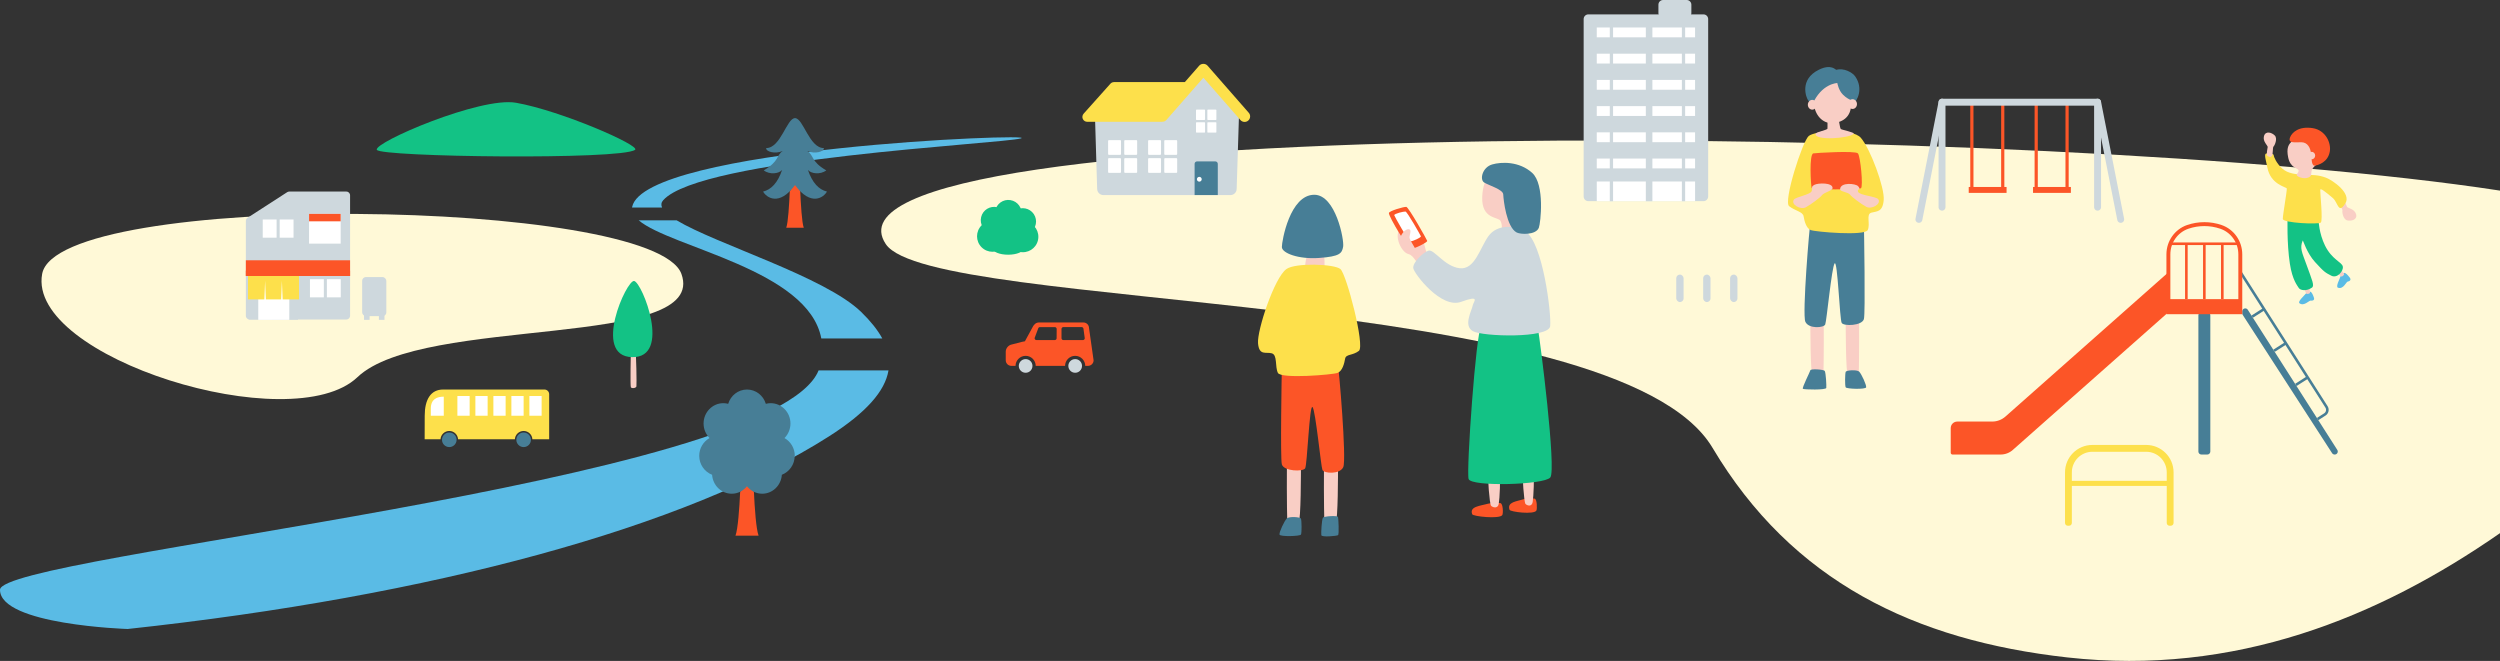 <svg width="783" height="207" viewBox="0 0 783 207" fill="none" xmlns="http://www.w3.org/2000/svg">
<rect x="0" y="0" width="783" height="207" fill="#333333" stroke="none"/>
<path d="M278.282 116C277.186 122.531 271.304 129.232 259.596 136.698C214.897 165.2 135.25 186.734 39.971 197C39.827 196.995 0 195.718 0 184.72C0 173.805 242.236 151.372 256.39 116H278.282ZM211.912 68.999C224.492 76.551 258.382 86.677 269.727 97.71C272.622 100.525 274.847 103.275 276.329 106H257.23C253.184 84.413 210.12 77.559 200.03 68.999H211.912ZM197.992 64.79C201.9 46.319 326.072 41.576 319.768 43.342C313.461 45.108 219.552 49.533 207.734 62.687C207.085 63.41 206.988 64.182 207.356 64.999H197.958C197.968 64.93 197.977 64.859 197.992 64.79Z" fill="#5ABBE5"/>
<path d="M13.204 85.777C18.061 59.534 204.781 61.975 213.416 85.777C222.05 109.578 132.467 98.593 111.961 118.122C91.454 137.651 8.348 112.019 13.204 85.777Z" fill="#FFF9D7"/>
<path d="M277.435 76.46C249.285 34.432 642.986 38.189 783 59.7V166.982C744.957 193.425 699.966 211.761 647.499 205.907C599.602 200.562 561.256 182.062 536.358 140.248C506.472 90.056 291.684 97.732 277.435 76.46Z" fill="#FFF9D7"/>
<g clip-path="url(#clip0_3158_35625)">
<path d="M466.101 157.751C463.635 158.445 460.129 158.608 461.102 161.066C461.374 161.76 469.718 162.636 470.524 161.312C470.827 160.814 470.778 157.739 469.929 157.575C469.08 157.411 467.024 157.493 466.101 157.751Z" fill="#FC5527"/>
<path d="M477.25 156.347C475.045 157.04 471.917 157.204 472.79 159.662C473.038 160.355 480.484 161.231 481.196 159.907C481.469 159.409 481.419 156.334 480.664 156.17C479.908 156.006 478.068 156.088 477.244 156.347H477.25Z" fill="#FC5527"/>
<path d="M466.148 148.948C465.895 149.225 466.52 157.859 466.991 158.389C467.462 158.918 469.103 159.46 469.407 157.815C469.673 156.378 470.082 149.25 469.469 148.948C468.856 148.645 466.402 148.671 466.142 148.948H466.148Z" fill="#F9CEC5"/>
<path d="M476.975 148.368C476.734 148.645 477.322 157.279 477.768 157.809C478.214 158.338 479.751 158.88 480.036 157.235C480.283 155.798 480.674 148.67 480.098 148.368C479.521 148.065 477.223 148.091 476.982 148.368H476.975Z" fill="#F9CEC5"/>
<path d="M472.022 52.915C468.33 51.976 464.443 54.767 464.229 61.763C464.016 68.759 469.302 67.845 469.965 69.2C470.628 70.555 470.281 71.721 470.275 72.332C470.269 72.943 474.977 73.624 475.039 72.824C475.101 72.023 474.432 68.154 475.039 66.925C475.646 65.696 478.576 63.446 478 58.505C477.696 55.921 475.646 53.835 472.022 52.915Z" fill="#F9CEC5"/>
<path d="M481.62 102.507C482.345 106.333 487.53 147.19 485.547 149.547C483.565 151.904 460.75 152.502 459.97 150.026C459.189 147.549 462.312 103.497 463.873 102.507C465.434 101.518 481.286 100.736 481.62 102.507Z" fill="#13C285"/>
<path d="M447.569 80.79C447.173 80.38 446.597 78.716 446.404 77.777C446.212 76.838 444.305 68.74 439.504 70.864C435.886 72.465 438.587 78.994 441.151 79.586C442.929 79.996 443.877 83.134 445.042 83.204C446.206 83.273 448.61 81.867 447.569 80.796V80.79Z" fill="#F9CEC5"/>
<path d="M477.794 72.547C474.572 70.517 468.855 70.146 466.148 73.996C463.441 77.847 461.904 84.559 457.147 84.004C452.39 83.45 449.137 77.948 447.409 78.502C445.681 79.057 442.323 82.303 442.646 84.036C442.968 85.769 451.361 96.817 457.612 94.535C463.862 92.254 461.489 94.51 461.304 95.506C460.944 97.396 458.243 101.946 461.273 103.705C464.302 105.463 485.078 106.018 485.512 102.161C485.946 98.304 483.208 75.956 477.794 72.54V72.547Z" fill="#CED8DD"/>
<path d="M467.347 51.504C464.262 52.398 463.377 56.236 464.832 57.157C466.288 58.077 470.754 59.331 470.816 60.888C470.878 62.444 471.789 71.166 475.053 72.83C476.268 73.448 481.056 73.662 481.967 71.324C482.512 69.918 483.918 57.781 479.867 54.132C475.815 50.483 470.222 50.665 467.347 51.504Z" fill="#477E96"/>
<path d="M434.999 66.742C434.999 67.946 440.946 77.859 441.906 77.935C442.866 78.01 447.153 75.886 447.004 75.439C446.855 74.992 441.187 64.87 440.45 64.795C439.713 64.719 434.999 66.068 434.999 66.742Z" fill="#FC5527"/>
<path d="M436.675 67.404C436.675 67.602 441.059 75.518 441.766 75.57C442.472 75.623 445.136 74.351 445.032 74.025C444.928 73.698 440.74 66.313 440.202 66.255C439.663 66.197 436.675 66.908 436.675 67.398V67.404Z" fill="white"/>
<path d="M443.293 77.935C443.107 77.507 441.552 75.175 441.465 74.463C441.378 73.75 442.171 72.118 441.465 71.853C440.158 71.362 438.51 73.801 438.64 74.595C438.771 75.389 441.032 78.754 442.072 78.666C443.113 78.578 443.503 78.439 443.293 77.935Z" fill="#F9CEC5"/>
</g>
<g clip-path="url(#clip1_3158_35625)">
<path d="M407.46 145.02C407.46 147.529 407.46 163.203 406.727 163.519C405.993 163.835 403.264 164.669 403.159 162.684C403.053 160.698 402.948 144.232 403.159 144.261C403.37 144.289 407.46 145.02 407.46 145.02Z" fill="#F9CEC5"/>
<path d="M419.07 145.586C419.07 148.02 419.07 163.231 418.336 163.533C417.602 163.835 414.874 164.646 414.768 162.722C414.663 160.797 414.557 144.817 414.768 144.846C414.979 144.874 419.07 145.586 419.07 145.586Z" fill="#F9CEC5"/>
<path d="M401.48 114.589C401.432 117.046 400.952 143.723 401.48 145.454C402.142 147.628 408.102 147.789 408.769 146.685C409.435 145.581 410.131 126.272 411.095 127.503C412.059 128.734 413.718 146.058 414.183 147.18C414.648 148.303 419.602 148.657 420.705 146.317C421.808 143.978 419.309 114.957 419.06 114.589C418.811 114.221 401.48 114.589 401.48 114.589Z" fill="#FC5527"/>
<path d="M409.566 79.403C409.12 80.545 408.256 84.29 409.172 84.743C410.088 85.195 414.86 85.577 414.86 84.743C414.86 83.908 414.927 79.149 414.466 79.017C414.006 78.885 410.093 78.04 409.561 79.403H409.566Z" fill="#F9CEC5"/>
<path d="M411.635 60.999C403.996 60.999 401.479 75.46 401.479 77.366C401.479 79.272 406.701 81.267 413.184 80.79C419.668 80.314 420.281 79.361 420.67 77.272C421.058 75.182 418.33 60.999 411.635 60.999Z" fill="#477E96"/>
<path d="M402.906 84.267C405.755 82.229 417.921 82.654 419.82 84.267C421.719 85.88 427.584 108.368 425.603 109.896C423.623 111.425 421.546 110.83 421.287 112.359C421.028 113.887 420.424 116.193 418.957 116.778C417.489 117.363 401.18 118.74 400.231 116.778C399.281 114.816 400.144 111.17 398.332 110.661C396.519 110.151 394.361 111.51 394.016 107.524C393.67 103.539 399.108 86.983 402.902 84.271L402.906 84.267Z" fill="#FDE04B"/>
<path d="M403.036 162.373C403.717 161.703 407.241 161.873 407.462 162.462C407.683 163.052 407.75 166.877 407.462 167.424C407.174 167.971 400.878 168.151 400.739 167.424C400.6 166.698 402.249 163.146 403.036 162.373Z" fill="#477E96"/>
<path d="M414.343 162.146C414.64 161.675 418.937 161.373 419.071 161.944C419.205 162.514 419.445 167.339 419.071 167.608C418.697 167.877 413.93 168.335 413.834 167.608C413.738 166.882 413.969 162.736 414.343 162.146Z" fill="#477E96"/>
</g>
<path d="M118.027 46.927C116.908 44.667 150.435 30.211 161.621 32.184C175.717 34.671 200.717 45.599 198.907 46.924C194.51 50.153 119.147 49.187 118.027 46.927Z" fill="#13C285"/>
<path d="M172 123.462C172 122.655 171.34 122 170.535 122H138.778C134.931 122 133.021 125.096 133.021 130.207L133 137.583H137.966C138.053 136.135 139.247 134.977 140.719 134.977C142.191 134.977 143.378 136.132 143.468 137.583H161.25C161.338 136.135 162.532 134.977 164.001 134.977C165.471 134.977 166.665 136.132 166.748 137.583H171.998V123.462H172Z" fill="#FDE04B"/>
<path d="M152.725 124.031H148.889V130.209H152.725V124.031Z" fill="white"/>
<path d="M147.095 124.031H143.254V130.209H147.095V124.031Z" fill="white"/>
<path d="M158.364 124.031H154.527V130.209H158.364V124.031Z" fill="white"/>
<path d="M163.999 124.031H160.164V130.209H163.999V124.031Z" fill="white"/>
<path d="M169.637 124.031H165.803V130.209H169.637V124.031Z" fill="white"/>
<path d="M138.989 124.236C136.881 124.242 134.932 124.964 134.932 127.973V130.207H138.989V124.236Z" fill="white"/>
<path d="M166.286 137.745C166.286 139.005 165.263 140.029 164.002 140.029C162.742 140.029 161.717 139.005 161.717 137.745C161.717 136.484 162.74 135.46 164.002 135.46C165.265 135.46 166.286 136.482 166.286 137.745Z" fill="#477E96"/>
<path d="M143.005 137.745C143.005 139.005 141.982 140.029 140.721 140.029C139.46 140.029 138.436 139.005 138.436 137.745C138.436 136.484 139.46 135.46 140.721 135.46C141.982 135.46 143.005 136.482 143.005 137.745Z" fill="#477E96"/>
<path d="M231.821 154.02C231.581 159.067 231.135 165.665 230.354 167.77H237.589C236.807 165.665 236.361 159.067 236.121 154.02L233.954 151.4L231.821 154.02Z" fill="#FC5527"/>
<path d="M248.929 142.752C248.929 140.345 247.612 138.281 245.699 137.197C246.851 136.038 247.571 134.433 247.571 132.643C247.571 129.125 244.794 126.272 241.364 126.272C240.843 126.272 240.349 126.354 239.862 126.478C239.074 123.886 236.749 122 233.965 122C231.18 122 228.855 123.892 228.066 126.478C227.586 126.354 227.086 126.272 226.565 126.272C223.135 126.272 220.358 129.125 220.358 132.643C220.358 134.427 221.078 136.038 222.23 137.197C220.317 138.281 219 140.352 219 142.752C219 145.482 220.68 147.786 223.026 148.698C223.252 152.004 225.906 154.631 229.184 154.631C231.111 154.631 232.812 153.712 233.951 152.292C235.089 153.705 236.79 154.631 238.717 154.631C241.995 154.631 244.656 152.011 244.876 148.698C247.221 147.793 248.902 145.482 248.902 142.752H248.929Z" fill="#477E96"/>
<g clip-path="url(#clip2_3158_35625)">
<path d="M197.58 110.036C197.56 110.337 197.362 120.834 197.58 121.28C197.798 121.727 199.216 121.618 199.328 121C199.439 120.382 199.272 110.202 198.998 110.036C198.725 109.87 197.626 109.361 197.58 110.036Z" fill="#F9CEC5"/>
<path d="M198.62 88.004C196.27 87.526 185.388 111.553 197.942 111.854C210.495 112.156 201.164 88.524 198.62 88.004Z" fill="#13C285"/>
</g>
<path d="M691.332 97.787H689.475C688.955 97.787 688.533 98.208 688.533 98.729V141.418C688.533 141.938 688.955 142.36 689.475 142.36H691.332C691.852 142.36 692.274 141.938 692.274 141.418V98.729C692.274 98.208 691.852 97.787 691.332 97.787Z" fill="#477E96"/>
<path d="M623.956 132.035H613.016C611.882 132.035 610.965 132.953 610.965 134.087V141.797C610.965 142.111 611.218 142.36 611.528 142.36H626.607C628.011 142.36 629.362 141.845 630.412 140.916L679.136 97.787V85.286L628.107 130.459C626.961 131.472 625.489 132.031 623.96 132.031L623.956 132.035Z" fill="#FC5527"/>
<path d="M731.246 142.36C731.99 142.36 732.44 141.538 732.04 140.911L704.012 97.022C703.506 96.228 702.276 96.587 702.276 97.529V98.124C702.276 98.305 702.329 98.483 702.427 98.635L730.41 141.929C730.584 142.198 730.882 142.36 731.202 142.36H731.246Z" fill="#477E96"/>
<path d="M725.869 131.255L728.137 129.807C728.937 129.296 729.171 128.234 728.66 127.434L701.655 85.145" stroke="#477E96" stroke-width="0.815" stroke-miterlimit="10"/>
<path d="M719.047 120.564L722.763 118.191" stroke="#477E96" stroke-width="0.815" stroke-miterlimit="10"/>
<path d="M712.212 109.869L715.932 107.496" stroke="#477E96" stroke-width="0.815" stroke-miterlimit="10"/>
<path d="M705.381 99.178L709.097 96.801" stroke="#477E96" stroke-width="0.815" stroke-miterlimit="10"/>
<path d="M695.804 70.48C692.321 69.278 688.484 69.278 684.997 70.48C681.128 71.815 678.525 75.504 678.525 79.663V98.402H702.276V79.663C702.276 75.508 699.674 71.815 695.804 70.48ZM679.756 97.175V79.663C679.756 76.031 682.025 72.809 685.399 71.642C688.625 70.532 692.177 70.532 695.406 71.642C698.781 72.805 701.049 76.031 701.049 79.663V97.175H679.756Z" fill="#FC5527"/>
<path d="M684.769 76.344V93.692" stroke="#FC5527" stroke-width="0.815" stroke-miterlimit="10"/>
<path d="M696.029 76.344V93.692" stroke="#FC5527" stroke-width="0.815" stroke-miterlimit="10"/>
<path d="M690.401 76.344V93.692" stroke="#FC5527" stroke-width="0.815" stroke-miterlimit="10"/>
<path d="M679.73 76.344H701.06" stroke="#FC5527" stroke-width="0.815" stroke-miterlimit="10"/>
<path d="M701.653 93.692H679.133V97.79H701.653V93.692Z" fill="#FC5527"/>
<path d="M678.622 147.934C678.622 144.379 675.739 141.496 672.183 141.496H655.343C651.787 141.496 648.904 144.379 648.904 147.934V163.783C648.904 164.269 648.51 164.663 648.024 164.663H647.642C647.156 164.663 646.763 164.269 646.763 163.783V147.934C646.763 143.196 650.604 139.355 655.343 139.355H672.183C676.921 139.355 680.763 143.196 680.763 147.934V163.783C680.763 164.269 680.369 164.663 679.883 164.663H679.501C679.016 164.663 678.622 164.269 678.622 163.783V147.934Z" fill="#FDE04B"/>
<path d="M679.692 150.597V152.19H647.833V150.597H679.692Z" fill="#FDE04B"/>
<path d="M315.413 69.933C315.947 67.69 314.56 65.439 312.317 64.906C310.074 64.372 307.823 65.759 307.29 68.002C306.756 70.245 308.143 72.496 310.386 73.029C312.629 73.563 314.88 72.176 315.413 69.933Z" fill="#13C285"/>
<path d="M319.919 67.469C320.292 65.194 318.749 63.047 316.473 62.674C314.198 62.301 312.051 63.844 311.679 66.12C311.306 68.395 312.849 70.542 315.124 70.914C317.4 71.287 319.546 69.745 319.919 67.469Z" fill="#13C285"/>
<path d="M323.269 72.331C324.899 70.7 324.899 68.057 323.269 66.426C321.638 64.796 318.995 64.796 317.364 66.426C315.734 68.057 315.734 70.7 317.364 72.331C318.995 73.961 321.638 73.961 323.269 72.331Z" fill="#13C285"/>
<path d="M314.287 77.437C316.181 75.543 316.181 72.473 314.287 70.579C312.393 68.686 309.323 68.686 307.429 70.579C305.535 72.473 305.535 75.543 307.429 77.437C309.323 79.331 312.393 79.331 314.287 77.437Z" fill="#13C285"/>
<path d="M325.088 75.252C325.699 72.644 324.08 70.035 321.472 69.425C318.864 68.814 316.255 70.433 315.645 73.041C315.034 75.648 316.653 78.257 319.261 78.868C321.868 79.479 324.477 77.86 325.088 75.252Z" fill="#13C285"/>
<path d="M320.236 72.442C320.856 69.836 319.247 67.221 316.641 66.601C314.036 65.981 311.421 67.59 310.801 70.195C310.181 72.801 311.79 75.416 314.395 76.036C317.001 76.656 319.616 75.047 320.236 72.442Z" fill="#13C285"/>
<path d="M315.746 79.775C318.424 79.775 320.595 78.884 320.595 77.784C320.595 76.684 318.424 75.793 315.746 75.793C313.068 75.793 310.896 76.684 310.896 77.784C310.896 78.884 313.068 79.775 315.746 79.775Z" fill="#13C285"/>
<g clip-path="url(#clip3_3158_35625)">
<path d="M578.072 99.519C578.072 101.959 578.072 117.201 578.772 117.509C579.471 117.816 582.073 118.628 582.174 116.697C582.274 114.766 582.375 98.753 582.174 98.78C581.973 98.808 578.072 99.519 578.072 99.519Z" fill="#F9CEC5"/>
<path d="M567 100.069C567 102.436 567 117.229 567.7 117.523C568.399 117.816 571.001 118.605 571.102 116.734C571.202 114.862 571.303 99.322 571.102 99.349C570.9 99.377 567 100.069 567 100.069Z" fill="#F9CEC5"/>
<path d="M583.773 69.928C583.819 72.318 584.276 98.262 583.773 99.945C583.142 102.06 577.459 102.216 576.823 101.143C576.192 100.065 575.525 81.29 574.606 82.488C573.687 83.685 572.105 100.533 571.661 101.624C571.217 102.716 566.494 103.06 565.442 100.785C564.391 98.514 566.773 70.286 567.011 69.928C567.249 69.571 583.773 69.928 583.773 69.928Z" fill="#477E96"/>
<path d="M569.649 21.848C573.59 19.894 574.912 21.935 575.154 21.867C577.408 21.206 580.179 22.628 581.098 24C583.663 27.811 581.738 31.485 580.344 32.779C579.132 33.903 577.417 34.843 572.461 34.403C570.842 34.261 568.131 33.765 566.398 31.559C565.639 30.591 563.485 24.899 569.649 21.848Z" fill="#477E96"/>
<path d="M582.814 43.159C580.126 40.086 568.429 40.962 566.49 42.594C564.547 44.227 558.466 63.094 560.359 64.58C562.252 66.066 564.643 66.272 564.89 67.758C565.137 69.245 565.713 71.488 567.112 72.056C568.511 72.625 584.062 73.965 584.968 72.056C585.873 70.148 584.36 67.112 586.083 66.616C587.812 66.121 589.65 66.525 589.979 62.644C590.308 58.764 585.768 46.53 582.814 43.159Z" fill="#FDE04B"/>
<path d="M582.288 116.394C581.638 115.742 578.278 115.907 578.067 116.481C577.857 117.054 577.793 120.774 578.067 121.306C578.342 121.838 584.345 122.013 584.478 121.306C584.611 120.6 583.038 117.146 582.288 116.394Z" fill="#477E96"/>
<path d="M571.506 116.174C571.223 115.715 567.126 115.422 566.998 115.977C566.87 116.532 564.304 121.513 564.666 121.779C565.027 122.045 571.904 122.196 571.991 121.49C572.078 120.784 571.863 116.752 571.506 116.178V116.174Z" fill="#477E96"/>
<path d="M567.942 48.039C568.66 47.902 581.097 47.131 581.897 48.039C582.697 48.948 583.612 58.548 582.843 58.952C582.075 59.355 567.677 59.534 567.421 58.883C567.16 58.232 566.565 48.306 567.937 48.039H567.942Z" fill="#FC5527"/>
<path d="M569.358 25.852C570.68 24.926 577.84 24.591 578.627 26.118C579.413 27.646 579.733 29.756 579.77 32.549C579.829 36.957 576.61 38.485 573.752 38.563C570.895 38.641 568.343 36.145 568.064 32.169C567.845 29.049 567.955 26.839 569.363 25.852H569.358Z" fill="#F9CEC5"/>
<path d="M561.838 62.538C562.441 61.649 566.909 61.007 567.384 59.915C567.86 58.823 567.023 58.612 568.193 57.924C569.364 57.236 574.147 57.14 573.95 58.961C573.868 59.731 571.28 60.286 570.667 61.107C570.054 61.928 567.201 64.038 565.569 64.924C563.936 65.809 560.813 64.038 561.833 62.538H561.838Z" fill="#F9CEC5"/>
<path d="M588.278 62.401C587.675 61.511 582.435 61.19 581.959 60.099C581.484 59.007 583.075 59.608 581.977 58.328C581.223 57.452 576.394 56.97 576.317 59.264C576.289 60.039 578.831 60.149 579.444 60.97C580.057 61.791 582.91 63.901 584.543 64.786C586.175 65.672 589.298 63.901 588.278 62.401Z" fill="#F9CEC5"/>
<path d="M567.597 32.811C570.482 26.096 575.448 26.004 575.448 26.004C575.448 26.004 575.814 28.284 577.245 29.683C579.284 31.674 581.145 31.701 581.145 31.701C581.145 31.701 581.072 25.009 580.967 25.064C580.862 25.119 574.799 22.811 574.799 22.811L567.995 24.733L566.436 27.967L567.592 32.811H567.597Z" fill="#477E96"/>
<path d="M567.598 34.343C568.36 34.343 568.979 33.657 568.979 32.811C568.979 31.965 568.36 31.279 567.598 31.279C566.835 31.279 566.217 31.965 566.217 32.811C566.217 33.657 566.835 34.343 567.598 34.343Z" fill="#F9CEC5"/>
<path d="M580.223 34.127C580.985 34.127 581.604 33.441 581.604 32.595C581.604 31.749 580.985 31.063 580.223 31.063C579.46 31.063 578.842 31.749 578.842 32.595C578.842 33.441 579.46 34.127 580.223 34.127Z" fill="#F9CEC5"/>
<path d="M572.757 36.48C573.113 36.201 575.4 35.747 575.651 36.357C575.903 36.971 576.209 40.09 576.543 40.398C576.877 40.705 580.983 41.444 580.562 41.907C579.25 43.343 568.262 44.145 568.651 41.907C568.751 41.32 572.268 40.765 572.359 40.279C572.45 39.788 572.176 36.939 572.757 36.48Z" fill="#F9CEC5"/>
</g>
<path d="M342.977 37.37L343.63 59.139C343.63 60.222 344.517 61.104 345.595 61.104H385.36C386.444 61.104 387.325 60.216 387.325 59.139L388.054 36.014L376.777 23.038L364.257 37.377H342.971L342.977 37.37Z" fill="#CED8DD"/>
<path d="M391.108 35.316L378.201 20.565C377.542 19.811 376.249 19.811 375.59 20.565L371.089 25.713H348.915C348.484 25.713 348.072 25.896 347.78 26.22L339.387 35.614C338.988 36.064 338.887 36.705 339.134 37.25C339.381 37.795 339.92 38.15 340.522 38.15H363.488C364.37 38.15 364.851 38.099 365.289 37.598L376.896 24.337L388.502 37.598C388.845 37.991 389.326 38.188 389.808 38.188C390.214 38.188 390.62 38.048 390.949 37.757C391.672 37.129 391.742 36.033 391.114 35.31L391.108 35.316Z" fill="#FDE04B"/>
<path d="M374.148 61.103V51.322C374.148 50.898 374.497 50.549 374.922 50.549H380.64C381.064 50.549 381.413 50.898 381.413 51.322V61.103H374.148Z" fill="#477E96"/>
<path d="M375.623 56.895C376.04 56.895 376.378 56.557 376.378 56.141C376.378 55.724 376.04 55.386 375.623 55.386C375.207 55.386 374.869 55.724 374.869 56.141C374.869 56.557 375.207 56.895 375.623 56.895Z" fill="white"/>
<path d="M350.847 43.88H347.31C347.17 43.88 347.057 43.994 347.057 44.134V48.254C347.057 48.394 347.17 48.508 347.31 48.508H350.847C350.987 48.508 351.101 48.394 351.101 48.254V44.134C351.101 43.994 350.987 43.88 350.847 43.88Z" fill="white"/>
<path d="M355.904 43.88H352.367C352.227 43.88 352.113 43.994 352.113 44.134V48.254C352.113 48.394 352.227 48.508 352.367 48.508H355.904C356.044 48.508 356.158 48.394 356.158 48.254V44.134C356.158 43.994 356.044 43.88 355.904 43.88Z" fill="white"/>
<path d="M350.847 49.522H347.31C347.17 49.522 347.057 49.635 347.057 49.775V53.895C347.057 54.035 347.17 54.149 347.31 54.149H350.847C350.987 54.149 351.101 54.035 351.101 53.895V49.775C351.101 49.635 350.987 49.522 350.847 49.522Z" fill="white"/>
<path d="M355.904 49.522H352.367C352.227 49.522 352.113 49.635 352.113 49.775V53.895C352.113 54.035 352.227 54.149 352.367 54.149H355.904C356.044 54.149 356.158 54.035 356.158 53.895V49.775C356.158 49.635 356.044 49.522 355.904 49.522Z" fill="white"/>
<path d="M363.379 43.88H359.841C359.701 43.88 359.588 43.994 359.588 44.134V48.254C359.588 48.394 359.701 48.508 359.841 48.508H363.379C363.519 48.508 363.632 48.394 363.632 48.254V44.134C363.632 43.994 363.519 43.88 363.379 43.88Z" fill="white"/>
<path d="M368.437 43.88H364.9C364.76 43.88 364.646 43.994 364.646 44.134V48.254C364.646 48.394 364.76 48.508 364.9 48.508H368.437C368.577 48.508 368.691 48.394 368.691 48.254V44.134C368.691 43.994 368.577 43.88 368.437 43.88Z" fill="white"/>
<path d="M363.379 49.522H359.841C359.701 49.522 359.588 49.635 359.588 49.775V53.895C359.588 54.035 359.701 54.149 359.841 54.149H363.379C363.519 54.149 363.632 54.035 363.632 53.895V49.775C363.632 49.635 363.519 49.522 363.379 49.522Z" fill="white"/>
<path d="M368.437 49.522H364.9C364.76 49.522 364.646 49.635 364.646 49.775V53.895C364.646 54.035 364.76 54.149 364.9 54.149H368.437C368.577 54.149 368.691 54.035 368.691 53.895V49.775C368.691 49.635 368.577 49.522 368.437 49.522Z" fill="white"/>
<path d="M377.246 34.334H374.767C374.669 34.334 374.59 34.413 374.59 34.511V37.402C374.59 37.5 374.669 37.58 374.767 37.58H377.246C377.344 37.58 377.423 37.5 377.423 37.402V34.511C377.423 34.413 377.344 34.334 377.246 34.334Z" fill="white"/>
<path d="M380.797 34.334H378.318C378.22 34.334 378.141 34.413 378.141 34.511V37.402C378.141 37.5 378.22 37.58 378.318 37.58H380.797C380.895 37.58 380.974 37.5 380.974 37.402V34.511C380.974 34.413 380.895 34.334 380.797 34.334Z" fill="white"/>
<path d="M377.246 38.295H374.767C374.669 38.295 374.59 38.374 374.59 38.472V41.363C374.59 41.461 374.669 41.541 374.767 41.541H377.246C377.344 41.541 377.423 41.461 377.423 41.363V38.472C377.423 38.374 377.344 38.295 377.246 38.295Z" fill="white"/>
<path d="M380.797 38.295H378.318C378.22 38.295 378.141 38.374 378.141 38.472V41.363C378.141 41.461 378.22 41.541 378.318 41.541H380.797C380.895 41.541 380.974 41.461 380.974 41.363V38.472C380.974 38.374 380.895 38.295 380.797 38.295Z" fill="white"/>
<path d="M617.59 32V59.095" stroke="#FC5527" stroke-miterlimit="10"/>
<path d="M627.261 32V59.095" stroke="#FC5527" stroke-miterlimit="10"/>
<path d="M628.455 58.56H616.604V60.412H628.455V58.56Z" fill="#FC5527"/>
<path d="M637.738 32V59.095" stroke="#FC5527" stroke-miterlimit="10"/>
<path d="M647.409 32V59.095" stroke="#FC5527" stroke-miterlimit="10"/>
<path d="M648.598 58.56H636.747V60.412H648.598V58.56Z" fill="#FC5527"/>
<path d="M608.241 64.888V32" stroke="#CED8DD" stroke-width="2.171" stroke-linecap="round" stroke-linejoin="round"/>
<path d="M664.204 68.71L656.962 32H632.604H608.242L601 68.71" stroke="#CED8DD" stroke-width="2.171" stroke-linecap="round" stroke-linejoin="round"/>
<path d="M656.962 64.888V32" stroke="#CED8DD" stroke-width="2.171" stroke-linecap="round" stroke-linejoin="round"/>
<g clip-path="url(#clip4_3158_35625)">
<path d="M732.493 63.137C732.405 63.761 733.788 65.5 733.648 65.938C733.507 66.375 733.852 68.718 735.154 69.028C736.456 69.339 738.451 68.796 737.906 67.031C737.395 65.38 735.288 65.2 735.101 64.798C734.915 64.396 734.204 62.353 733.644 62.399C733.085 62.445 732.581 62.47 732.486 63.137H732.493Z" fill="#F9CEC5"/>
<path d="M733.039 86.605C732.793 87.399 731.434 89.829 732.268 90.115C733.996 90.704 734.816 88.217 735.337 88.178C735.858 88.139 736.484 87.667 735.981 86.996C735.478 86.326 734.601 85.278 734.13 85.493C733.658 85.709 733.116 86.358 733.039 86.605Z" fill="#5ABBE5"/>
<path d="M733.267 84.523L734.154 85.772C734.33 86.019 733.626 86.7 733.337 86.608C733.049 86.517 731.983 85.617 731.983 85.617C731.729 85.441 733.007 84.276 733.267 84.527V84.523Z" fill="#F9CEC5"/>
<path d="M722.109 92.038C721.61 92.684 719.523 94.483 720.209 94.991C721.631 96.039 723.236 94.031 723.735 94.151C724.235 94.271 724.981 94.031 724.735 93.273C724.488 92.514 724.02 91.304 723.503 91.361C722.986 91.414 722.261 91.841 722.109 92.042V92.038Z" fill="#5ABBE5"/>
<path d="M723.365 90.147L723.488 91.675C723.512 91.975 722.562 92.2 722.362 91.975C722.161 91.749 721.707 90.426 721.707 90.426C721.584 90.14 723.273 89.798 723.368 90.144L723.365 90.147Z" fill="#F9CEC5"/>
<path d="M726.165 69.032C726.165 69.032 726.302 73.075 728.199 76.924C730.377 81.334 733.499 82.078 733.77 83.479C734.041 84.879 732 87.314 730.166 86.347C728.333 85.384 728.037 85.345 725.042 82.043C722.477 79.213 721.291 75.146 721.224 75.301C720.204 77.725 720.995 79.012 722.428 82.996C724.152 87.794 724.982 89.462 724.078 90.101C722.449 91.248 720.337 91.054 719.841 89.992C719.616 89.515 717.99 87.843 717.184 82.579C716.195 76.12 716.466 68.157 716.466 68.157L726.168 69.032H726.165Z" fill="#13C285"/>
<path d="M721.701 54.712C724.47 54.803 726.216 54.779 728.524 55.664C730.622 56.469 736.488 60.512 734.588 63.648C732.374 67.296 732.268 63.408 730.65 62.032C728.383 60.106 726.793 58.861 726.698 59.407C726.606 59.954 727.602 69.078 726.874 69.713C726.142 70.348 714.969 69.843 714.969 68.566C714.969 67.289 716.355 59.503 716.218 59.03C716.081 58.557 711.143 57.813 710.144 52.493C709.771 50.506 709.071 48.481 709.662 48.121C710.06 47.882 712.125 48.075 712.125 48.577C712.125 49.078 712.924 51.067 714.772 52.768C716.623 54.468 719.449 54.634 721.704 54.708L721.701 54.712Z" fill="#FDE04B"/>
<path d="M718.353 43.898C716.541 45.077 716.126 46.576 716.639 49.229C717.329 52.817 719.919 52.609 719.919 53.434C719.919 54.26 719.057 54.525 719.409 55.008C719.764 55.491 722.259 56.412 723.568 55.244C724.082 54.786 723.709 53.988 724.177 53.029C725.127 51.074 729.171 50.122 725.74 47.232C723.364 44.399 720.165 42.716 718.353 43.895V43.898Z" fill="#F9CEC5"/>
<path d="M717.282 42.942C716.413 45.059 718.855 44.519 720.822 44.551C722.789 44.583 723.651 46.375 723.834 48.16C724.017 49.945 723.972 51.596 724.802 51.907C726.146 51.741 729.067 50.806 729.676 47.553C730.214 44.689 728.314 40.765 724.373 40.137C719.96 39.435 717.869 41.513 717.282 42.942Z" fill="#FC5527"/>
<path d="M724.051 49.885C723.463 49.885 722.988 49.367 722.988 48.725C722.988 48.083 723.463 47.564 724.051 47.564C724.638 47.564 725.113 48.083 725.113 48.725C725.113 49.367 724.638 49.885 724.051 49.885Z" fill="#F9CEC5"/>
<path d="M711.557 48.848C711.966 48.368 711.733 46.156 712.082 45.864C712.43 45.571 713.401 43.408 712.465 42.445C711.529 41.482 709.559 40.868 709.073 42.646C708.619 44.311 710.298 45.602 710.241 46.04C710.185 46.477 709.685 48.587 710.181 48.848C710.678 49.109 711.114 49.363 711.554 48.848H711.557Z" fill="#F9CEC5"/>
</g>
<rect x="541.869" y="85.999" width="2.3" height="8.606" rx="1.15" fill="#CED8DD"/>
<rect x="533.434" y="85.999" width="2.3" height="8.606" rx="1.15" fill="#CED8DD"/>
<rect x="525.002" y="85.999" width="2.3" height="8.606" rx="1.15" fill="#CED8DD"/>
<path d="M109.645 61.164C109.645 60.521 109.124 59.999 108.481 59.999H90.587C90.363 59.999 90.143 60.064 89.955 60.186L77.533 68.209C77.201 68.424 77 68.792 77 69.188V98.905C77 99.548 77.521 100.069 78.165 100.069H108.481C109.124 100.069 109.645 99.548 109.645 98.905V61.164Z" fill="#CED8DD"/>
<path d="M93.296 85.061H77.936V100.065H93.296V85.061Z" fill="#CED8DD"/>
<path d="M93.292 85.061H85.232V100.065H93.292V85.061Z" fill="#CED8DD"/>
<path d="M90.61 85.922H80.889V100.179H90.61V85.922Z" fill="white"/>
<path d="M106.698 66.987H96.799V76.304H106.698V66.987Z" fill="white"/>
<path d="M106.698 66.987H96.799V69.317H106.698V66.987Z" fill="#FC5527"/>
<path d="M101.425 87.43H97.08V93.13H101.425V87.43Z" fill="white"/>
<path d="M106.728 87.43H102.383V93.13H106.728V87.43Z" fill="white"/>
<path d="M86.632 68.743H82.287V74.443H86.632V68.743Z" fill="white"/>
<path d="M91.937 68.743H87.592V74.443H91.937V68.743Z" fill="white"/>
<path d="M77.672 85.856V93.774H82.794L83.032 87.907L83.27 93.774H88.052L88.29 87.907L88.533 93.774H93.65V85.856H77.672Z" fill="#FDE04B"/>
<path d="M109.645 81.519H77V86.437H109.645V81.519Z" fill="#FC5527"/>
<path d="M109.645 84.77H77V86.438H109.645V84.77Z" fill="#FC5527"/>
<rect x="113.43" y="86.786" width="7.57" height="12.229" rx="1.165" fill="#CED8DD"/>
<rect x="114.012" y="98.433" width="1.747" height="1.747" fill="#CED8DD"/>
<rect x="118.67" y="98.433" width="1.747" height="1.747" fill="#CED8DD"/>
<path d="M247.361 59.905C247.174 63.996 246.841 69.744 246.254 71.319H251.737C251.15 69.734 250.812 63.923 250.63 59.827L249.014 57.197L247.361 59.905Z" fill="#FC5527"/>
<path d="M248.995 57.982C243.995 64.759 240.024 61.849 239 60.004C241.531 59.385 243.589 57.265 244.956 53.226C244 54.39 241.121 54.801 239.208 53.361C244.296 50.321 242.945 48.808 245.164 47.27C242.768 48.367 239.826 47.478 239.962 46.381C244.551 46.381 246.396 36.999 249 36.999C251.604 36.999 253.449 46.381 258.038 46.381C258.174 47.478 255.232 48.367 252.836 47.27C255.055 48.808 253.953 50.586 258.792 53.361C256.874 54.801 254 54.39 253.044 53.226C254.411 57.265 256.469 59.39 259 60.004C257.971 61.854 254 64.759 249.005 57.982H248.995Z" fill="#477E96"/>
<path d="M321.229 116.751C320.046 116.751 319.087 115.792 319.087 114.609C319.087 113.426 320.046 112.467 321.229 112.467C322.412 112.467 323.371 113.426 323.371 114.609C323.371 115.792 322.412 116.751 321.229 116.751Z" fill="#CED8DD"/>
<path d="M336.745 116.751C335.562 116.751 334.603 115.792 334.603 114.609C334.603 113.426 335.562 112.467 336.745 112.467C337.928 112.467 338.887 113.426 338.887 114.609C338.887 115.792 337.928 116.751 336.745 116.751Z" fill="#CED8DD"/>
<path d="M342.516 112.837C342.516 113.802 341.731 114.587 340.766 114.587H339.9C339.889 112.854 338.477 111.448 336.738 111.448C335 111.448 333.588 112.854 333.577 114.587H324.388C324.377 112.854 322.966 111.448 321.227 111.448C319.489 111.448 318.077 112.854 318.066 114.587H316.747C315.782 114.587 314.998 113.802 314.998 112.837V110.129C314.998 109.164 315.761 108.183 316.693 107.943L320.11 107.066C320.382 106.995 320.704 106.929 321.047 106.875C321.047 106.848 321.047 106.826 321.053 106.799L323.271 102.716C323.68 101.779 324.394 101 325.358 101H339.333C340.297 101 341.082 101.784 341.082 102.749L342.51 112.837H342.516ZM330.95 103.022C330.95 102.705 330.694 102.449 330.378 102.449H325.707C325.424 102.449 325.184 102.656 325.14 102.934L324.045 105.856C323.99 106.199 324.257 106.51 324.612 106.51H330.362C330.678 106.51 330.929 106.253 330.934 105.943L330.95 103.022ZM339.747 105.943L339.349 103.022C339.349 102.705 339.093 102.444 338.777 102.444H333.038C332.722 102.444 332.465 102.7 332.465 103.016V105.937C332.465 106.253 332.722 106.51 333.038 106.51H339.175C339.491 106.51 339.741 106.259 339.747 105.943Z" fill="#FC5527"/>
<path d="M520.886 5.557L528.267 5.557C529.079 5.557 529.736 4.899 529.736 4.087V1.469C529.736 0.658 529.079 0 528.267 0L520.886 0C520.075 0 519.417 0.658 519.417 1.469V4.087C519.417 4.899 520.075 5.557 520.886 5.557Z" fill="#CED8DD"/>
<path d="M497.469 63.003L533.531 63.003C534.342 63.003 535 62.345 535 61.534V5.972C535 5.161 534.342 4.503 533.531 4.503L497.469 4.503C496.658 4.503 496 5.161 496 5.972V61.534C496 62.345 496.658 63.003 497.469 63.003Z" fill="#CED8DD"/>
<path d="M500.105 11.687L530.895 11.687V8.608L500.105 8.608V11.687Z" fill="white"/>
<path d="M500.105 19.897L530.895 19.897V16.818L500.105 16.818V19.897Z" fill="white"/>
<path d="M500.105 28.107L530.895 28.107V25.029L500.105 25.029V28.107Z" fill="white"/>
<path d="M500.105 36.318L530.895 36.318V33.239L500.105 33.239V36.318Z" fill="white"/>
<path d="M500.105 44.529L530.895 44.529V41.45L500.105 41.45V44.529Z" fill="white"/>
<path d="M500.105 52.74L530.895 52.74V49.661L500.105 49.661V52.74Z" fill="white"/>
<path d="M500.109 63.003L530.898 63.003V56.845L500.109 56.845V63.003Z" fill="white"/>
<path d="M526.763 63.022H527.789V7.6H526.763V63.022Z" fill="#CED8DD"/>
<path d="M504.187 63.022H505.213V7.6H504.187V63.022Z" fill="#CED8DD"/>
<path d="M515.475 63.022H517.527V7.6H515.475V63.022Z" fill="#CED8DD"/>
<defs>
<clipPath id="clip0_3158_35625">
<rect width="51" height="111" fill="white" transform="matrix(-1 0 0 1 486 50.999)"/>
</clipPath>
<clipPath id="clip1_3158_35625">
<rect width="32" height="107" fill="white" transform="translate(394 60.999)"/>
</clipPath>
<clipPath id="clip2_3158_35625">
<rect width="12.341" height="33.552" fill="white" transform="translate(192 87.999)"/>
</clipPath>
<clipPath id="clip3_3158_35625">
<rect width="30" height="101" fill="white" transform="translate(560 21)"/>
</clipPath>
<clipPath id="clip4_3158_35625">
<rect width="29.001" height="55.295" fill="white" transform="matrix(-1 0 0 1 738.001 39.999)"/>
</clipPath>
</defs>
</svg>
